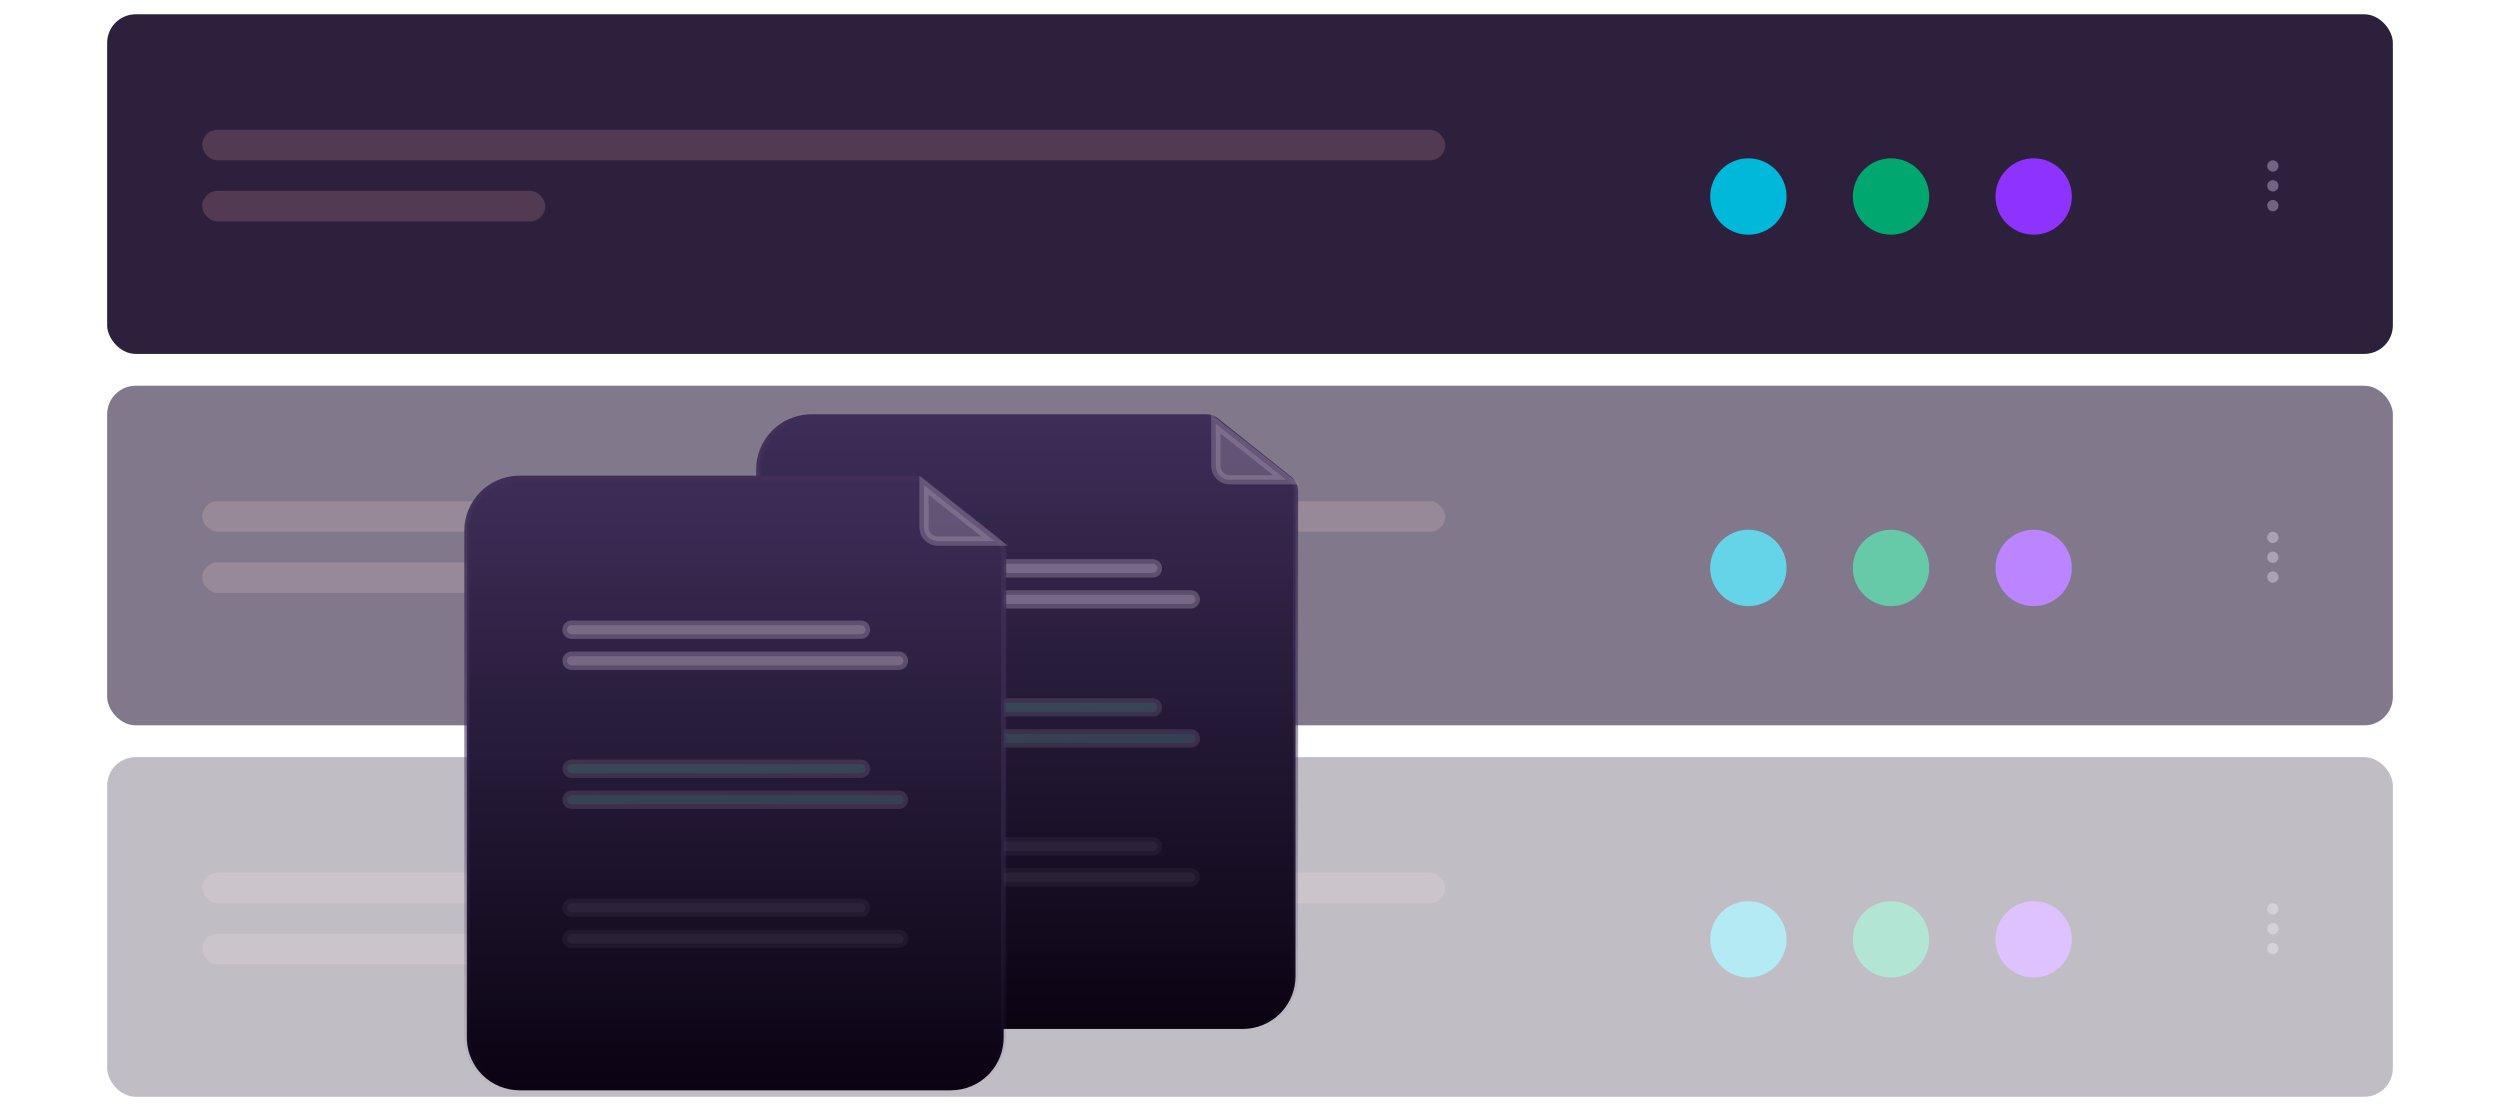 <svg width="350" height="156" viewBox="0 0 350 156" fill="none" xmlns="http://www.w3.org/2000/svg">
<rect x="15" y="2" width="320" height="47.548" rx="4" fill="#2D203D"/>
<path d="M318.2 26.805C318.637 26.805 318.992 26.45 318.992 26.012C318.992 25.575 318.637 25.22 318.2 25.22C317.762 25.22 317.407 25.575 317.407 26.012C317.407 26.45 317.762 26.805 318.2 26.805Z" fill="#716381"/>
<path d="M318.2 24.031C318.637 24.031 318.992 23.676 318.992 23.239C318.992 22.801 318.637 22.446 318.2 22.446C317.762 22.446 317.407 22.801 317.407 23.239C317.407 23.676 317.762 24.031 318.2 24.031Z" fill="#716381"/>
<path d="M318.2 29.578C318.637 29.578 318.992 29.224 318.992 28.786C318.992 28.348 318.637 27.994 318.2 27.994C317.762 27.994 317.407 28.348 317.407 28.786C317.407 29.224 317.762 29.578 318.2 29.578Z" fill="#716381"/>
<rect x="28.314" y="18.167" width="174.027" height="4.279" rx="2.14" fill="#523A52"/>
<rect x="28.314" y="26.726" width="48.024" height="4.279" rx="2.14" fill="#523A52"/>
<circle cx="244.773" cy="27.511" r="5.345" fill="#00B8D9"/>
<circle cx="264.743" cy="27.511" r="5.345" fill="#00A76F"/>
<circle cx="284.713" cy="27.511" r="5.345" fill="#8E33FF"/>
<g opacity="0.6">
<rect x="15" y="54.001" width="320" height="47.548" rx="4" fill="#2D203D"/>
<path d="M318.2 78.805C318.637 78.805 318.992 78.45 318.992 78.012C318.992 77.575 318.637 77.22 318.2 77.22C317.762 77.22 317.407 77.575 317.407 78.012C317.407 78.45 317.762 78.805 318.2 78.805Z" fill="#716381"/>
<path d="M318.2 76.031C318.637 76.031 318.992 75.676 318.992 75.239C318.992 74.801 318.637 74.446 318.2 74.446C317.762 74.446 317.407 74.801 317.407 75.239C317.407 75.676 317.762 76.031 318.2 76.031Z" fill="#716381"/>
<path d="M318.2 81.579C318.637 81.579 318.992 81.224 318.992 80.786C318.992 80.348 318.637 79.994 318.2 79.994C317.762 79.994 317.407 80.348 317.407 80.786C317.407 81.224 317.762 81.579 318.2 81.579Z" fill="#716381"/>
<rect x="28.314" y="70.167" width="174.027" height="4.279" rx="2.14" fill="#523A52"/>
<rect x="28.314" y="78.726" width="48.024" height="4.279" rx="2.14" fill="#523A52"/>
<circle cx="244.773" cy="79.511" r="5.345" fill="#00B8D9"/>
<circle cx="264.743" cy="79.511" r="5.345" fill="#00A76F"/>
<circle cx="284.713" cy="79.511" r="5.345" fill="#8E33FF"/>
</g>
<g opacity="0.3">
<rect x="15" y="106" width="320" height="47.548" rx="4" fill="#2D203D"/>
<path d="M318.2 130.805C318.637 130.805 318.992 130.45 318.992 130.012C318.992 129.575 318.637 129.22 318.2 129.22C317.762 129.22 317.407 129.575 317.407 130.012C317.407 130.45 317.762 130.805 318.2 130.805Z" fill="#716381"/>
<path d="M318.2 128.031C318.637 128.031 318.992 127.676 318.992 127.239C318.992 126.801 318.637 126.446 318.2 126.446C317.762 126.446 317.407 126.801 317.407 127.239C317.407 127.676 317.762 128.031 318.2 128.031Z" fill="#716381"/>
<path d="M318.2 133.579C318.637 133.579 318.992 133.224 318.992 132.786C318.992 132.348 318.637 131.994 318.2 131.994C317.762 131.994 317.407 132.348 317.407 132.786C317.407 133.224 317.762 133.579 318.2 133.579Z" fill="#716381"/>
<rect x="28.314" y="122.167" width="174.027" height="4.279" rx="2.14" fill="#523A52"/>
<rect x="28.314" y="130.726" width="48.024" height="4.279" rx="2.14" fill="#523A52"/>
<circle cx="244.773" cy="131.511" r="5.345" fill="#00B8D9"/>
<circle cx="264.743" cy="131.511" r="5.345" fill="#00A76F"/>
<circle cx="284.713" cy="131.511" r="5.345" fill="#8E33FF"/>
</g>
<path d="M168.889 58.358C169.331 58.358 169.761 58.49 170.127 58.733L170.28 58.845L180.532 67.017C181.063 67.44 181.373 68.082 181.373 68.762V136.682C181.371 138.513 180.687 140.274 179.464 141.625L179.212 141.89C177.83 143.271 175.957 144.049 174.003 144.051H113.588C111.634 144.049 109.76 143.271 108.378 141.89C107.083 140.594 106.319 138.867 106.227 137.047L106.218 136.681V65.728C106.22 63.775 106.997 61.901 108.378 60.52C109.673 59.224 111.401 58.459 113.222 58.367L113.588 58.358H168.889Z" fill="url(#paint0_linear_2_1517)" stroke="url(#paint1_linear_2_1517)" stroke-width="0.716"/>
<path opacity="0.2" d="M120.884 102.736H166.706C166.748 102.736 166.789 102.74 166.83 102.748L166.95 102.784C167.028 102.816 167.098 102.864 167.157 102.923C167.187 102.952 167.214 102.985 167.237 103.02L167.296 103.131C167.328 103.208 167.345 103.291 167.345 103.375C167.345 103.417 167.341 103.459 167.333 103.5L167.296 103.62C167.264 103.698 167.216 103.768 167.157 103.827C167.128 103.857 167.095 103.883 167.061 103.906L166.95 103.966C166.873 103.998 166.79 104.015 166.706 104.015H120.884C120.842 104.015 120.801 104.01 120.76 104.002L120.64 103.966C120.601 103.95 120.564 103.929 120.529 103.906L120.432 103.827C120.402 103.798 120.376 103.765 120.353 103.73L120.294 103.62C120.262 103.543 120.245 103.459 120.245 103.375C120.245 103.333 120.249 103.291 120.257 103.25L120.294 103.131C120.31 103.092 120.329 103.054 120.353 103.02L120.432 102.923C120.461 102.893 120.495 102.867 120.529 102.844L120.64 102.784C120.678 102.768 120.719 102.756 120.76 102.748L120.884 102.736ZM120.883 98.393H161.397C161.525 98.393 161.648 98.43 161.752 98.5L161.85 98.58C161.969 98.7 162.036 98.863 162.036 99.032C162.036 99.202 161.969 99.365 161.85 99.484C161.73 99.604 161.567 99.671 161.397 99.671H120.883C120.841 99.671 120.8 99.667 120.759 99.659L120.639 99.623C120.6 99.607 120.562 99.587 120.527 99.564L120.431 99.484C120.401 99.455 120.375 99.422 120.352 99.388L120.292 99.276C120.26 99.199 120.243 99.116 120.243 99.032C120.243 98.948 120.26 98.865 120.292 98.787C120.308 98.748 120.328 98.712 120.352 98.677L120.431 98.58C120.46 98.55 120.493 98.523 120.527 98.5L120.639 98.441C120.678 98.425 120.718 98.413 120.759 98.405L120.883 98.393Z" fill="url(#paint2_linear_2_1517)" stroke="#A191AB" stroke-width="1.295"/>
<path opacity="0.08" d="M120.883 122.202H166.705C166.875 122.202 167.037 122.268 167.157 122.388C167.277 122.508 167.345 122.671 167.345 122.84C167.345 123.01 167.277 123.173 167.157 123.292C167.037 123.412 166.875 123.48 166.705 123.48H120.883C120.841 123.48 120.8 123.475 120.759 123.467L120.639 123.431C120.6 123.415 120.562 123.396 120.527 123.373L120.431 123.292C120.371 123.233 120.324 123.163 120.292 123.085C120.26 123.008 120.243 122.924 120.243 122.84C120.243 122.798 120.248 122.756 120.256 122.715L120.292 122.595C120.308 122.556 120.328 122.52 120.352 122.485L120.431 122.388C120.46 122.359 120.493 122.332 120.527 122.309L120.639 122.25C120.678 122.233 120.718 122.221 120.759 122.213L120.883 122.202ZM120.884 117.858H161.397C161.567 117.858 161.73 117.926 161.85 118.045C161.969 118.165 162.036 118.328 162.036 118.498C162.036 118.667 161.969 118.83 161.85 118.95C161.73 119.07 161.567 119.136 161.397 119.136H120.884C120.757 119.136 120.634 119.098 120.529 119.029L120.432 118.95C120.312 118.83 120.245 118.667 120.245 118.498C120.245 118.37 120.283 118.247 120.353 118.143L120.432 118.045C120.551 117.926 120.714 117.858 120.884 117.858Z" fill="#A191AB" stroke="#A191AB" stroke-width="1.295"/>
<path opacity="0.4" d="M120.884 83.273H166.706C166.79 83.273 166.873 83.289 166.95 83.321C167.028 83.353 167.098 83.4 167.157 83.46C167.187 83.489 167.214 83.522 167.237 83.557L167.296 83.668C167.328 83.745 167.345 83.828 167.345 83.912C167.345 83.954 167.341 83.996 167.333 84.037L167.296 84.157C167.264 84.234 167.217 84.305 167.157 84.364C167.098 84.423 167.028 84.47 166.95 84.502C166.873 84.534 166.79 84.551 166.706 84.551H120.884C120.842 84.551 120.801 84.547 120.76 84.539L120.64 84.502C120.601 84.486 120.564 84.467 120.529 84.444L120.432 84.364C120.402 84.334 120.376 84.302 120.353 84.267L120.294 84.157C120.262 84.079 120.245 83.996 120.245 83.912C120.245 83.87 120.249 83.828 120.257 83.788L120.294 83.668C120.31 83.629 120.329 83.592 120.353 83.557L120.432 83.46C120.461 83.43 120.494 83.404 120.529 83.38L120.64 83.321C120.717 83.289 120.8 83.273 120.884 83.273ZM120.883 78.929H161.397C161.525 78.929 161.648 78.967 161.752 79.037L161.85 79.117C161.969 79.237 162.036 79.399 162.036 79.569C162.036 79.696 161.998 79.819 161.929 79.923L161.85 80.021C161.73 80.141 161.567 80.207 161.397 80.207H120.883C120.841 80.207 120.8 80.204 120.759 80.196L120.639 80.16C120.6 80.144 120.562 80.123 120.527 80.1L120.431 80.021C120.401 79.991 120.375 79.959 120.352 79.924L120.292 79.814C120.26 79.736 120.243 79.653 120.243 79.569C120.243 79.527 120.248 79.485 120.256 79.444L120.292 79.324C120.308 79.285 120.328 79.248 120.352 79.213L120.431 79.117C120.46 79.087 120.493 79.06 120.527 79.037L120.639 78.978C120.678 78.962 120.718 78.95 120.759 78.942L120.883 78.929ZM180.101 67.172H172.147C171.895 67.172 171.645 67.123 171.411 67.026C171.177 66.929 170.965 66.787 170.786 66.608C170.607 66.429 170.465 66.217 170.368 65.983C170.271 65.749 170.222 65.499 170.222 65.246V59.346L180.101 67.172Z" fill="#A191AB" stroke="#A191AB" stroke-width="1.295"/>
<path d="M128.03 66.949C128.472 66.949 128.902 67.08 129.268 67.324L129.421 67.436L139.673 75.607C140.204 76.031 140.514 76.673 140.514 77.353V145.272C140.512 147.104 139.828 148.865 138.605 150.216L138.353 150.48C136.971 151.862 135.098 152.639 133.144 152.642H72.729C70.775 152.639 68.9 151.862 67.519 150.48C66.224 149.185 65.46 147.458 65.367 145.638L65.359 145.271V74.319C65.361 72.366 66.137 70.492 67.519 69.11C68.814 67.815 70.542 67.05 72.362 66.958L72.729 66.949H128.03Z" fill="url(#paint3_linear_2_1517)" stroke="url(#paint4_linear_2_1517)" stroke-width="0.716"/>
<path opacity="0.2" d="M80.025 111.327H125.847C125.889 111.327 125.93 111.331 125.971 111.339L126.091 111.375C126.169 111.407 126.239 111.454 126.298 111.514C126.328 111.543 126.355 111.576 126.378 111.61L126.437 111.722C126.469 111.799 126.486 111.882 126.486 111.966C126.486 112.008 126.482 112.05 126.474 112.091L126.437 112.211C126.405 112.288 126.358 112.359 126.298 112.418C126.269 112.448 126.236 112.474 126.202 112.497L126.091 112.557C126.014 112.589 125.931 112.605 125.847 112.605H80.025C79.983 112.605 79.942 112.601 79.901 112.593L79.781 112.557C79.742 112.541 79.705 112.52 79.67 112.497L79.573 112.418C79.543 112.388 79.517 112.356 79.494 112.321L79.435 112.211C79.403 112.133 79.386 112.05 79.386 111.966C79.386 111.924 79.39 111.882 79.398 111.841L79.435 111.722C79.451 111.683 79.47 111.645 79.494 111.61L79.573 111.514C79.603 111.484 79.636 111.458 79.67 111.435L79.781 111.375C79.82 111.359 79.86 111.347 79.901 111.339L80.025 111.327ZM80.024 106.983H120.539C120.666 106.983 120.789 107.021 120.893 107.091L120.991 107.171C121.11 107.291 121.177 107.454 121.177 107.623C121.177 107.792 121.111 107.955 120.991 108.075C120.871 108.195 120.708 108.262 120.539 108.262H80.024C79.982 108.262 79.941 108.258 79.9 108.25L79.78 108.214C79.741 108.198 79.703 108.178 79.668 108.154L79.572 108.075C79.542 108.046 79.516 108.013 79.493 107.979L79.433 107.867C79.401 107.79 79.384 107.707 79.384 107.623C79.384 107.539 79.401 107.456 79.433 107.378C79.449 107.339 79.469 107.302 79.493 107.268L79.572 107.171C79.601 107.141 79.634 107.114 79.668 107.091L79.78 107.032C79.819 107.016 79.859 107.004 79.9 106.996L80.024 106.983Z" fill="url(#paint5_linear_2_1517)" stroke="#A191AB" stroke-width="1.295"/>
<path opacity="0.08" d="M80.024 130.792H125.846C126.016 130.792 126.178 130.859 126.298 130.979C126.418 131.099 126.486 131.262 126.486 131.431C126.486 131.601 126.418 131.763 126.298 131.883C126.178 132.003 126.016 132.071 125.846 132.071H80.024C79.982 132.071 79.941 132.066 79.9 132.058L79.78 132.022C79.741 132.006 79.703 131.987 79.668 131.963L79.572 131.883C79.513 131.824 79.465 131.754 79.433 131.676C79.401 131.599 79.384 131.515 79.384 131.431C79.384 131.389 79.389 131.347 79.397 131.306L79.433 131.186C79.449 131.147 79.469 131.11 79.493 131.076L79.572 130.979C79.601 130.949 79.634 130.923 79.668 130.9L79.78 130.84C79.819 130.824 79.859 130.812 79.9 130.804L80.024 130.792ZM80.025 126.449H120.539C120.708 126.449 120.871 126.516 120.991 126.636C121.11 126.756 121.177 126.919 121.177 127.088C121.177 127.258 121.111 127.421 120.991 127.541C120.871 127.66 120.708 127.727 120.539 127.727H80.025C79.898 127.727 79.775 127.689 79.67 127.62L79.573 127.541C79.453 127.421 79.386 127.258 79.386 127.088C79.386 126.961 79.424 126.838 79.494 126.734L79.573 126.636C79.693 126.516 79.856 126.449 80.025 126.449Z" fill="#A191AB" stroke="#A191AB" stroke-width="1.295"/>
<path opacity="0.4" d="M80.025 91.864H125.847C125.931 91.864 126.014 91.88 126.091 91.912C126.169 91.944 126.239 91.991 126.298 92.05C126.328 92.08 126.355 92.113 126.378 92.148L126.437 92.258C126.469 92.336 126.486 92.419 126.486 92.502C126.486 92.544 126.482 92.587 126.474 92.627L126.437 92.748C126.405 92.825 126.358 92.895 126.298 92.955C126.239 93.014 126.169 93.061 126.091 93.093C126.014 93.125 125.931 93.142 125.847 93.142H80.025C79.983 93.142 79.942 93.138 79.901 93.129L79.781 93.093C79.742 93.077 79.705 93.058 79.67 93.035L79.573 92.955C79.543 92.925 79.517 92.892 79.494 92.858L79.435 92.748C79.403 92.67 79.386 92.586 79.386 92.502C79.386 92.461 79.39 92.419 79.398 92.378L79.435 92.258C79.451 92.22 79.471 92.183 79.494 92.148L79.573 92.05C79.603 92.021 79.636 91.994 79.67 91.971L79.781 91.912C79.858 91.88 79.941 91.864 80.025 91.864ZM80.024 87.52H120.539C120.666 87.52 120.789 87.558 120.893 87.627L120.991 87.707C121.11 87.827 121.177 87.99 121.177 88.16C121.177 88.287 121.139 88.41 121.07 88.514L120.991 88.612C120.871 88.732 120.708 88.798 120.539 88.798H80.024C79.982 88.798 79.941 88.795 79.9 88.787L79.78 88.751C79.741 88.734 79.703 88.714 79.668 88.691L79.572 88.612C79.542 88.582 79.516 88.55 79.493 88.515L79.433 88.405C79.401 88.327 79.384 88.244 79.384 88.16C79.384 88.118 79.389 88.076 79.397 88.035L79.433 87.915C79.449 87.876 79.469 87.839 79.493 87.804L79.572 87.707C79.602 87.678 79.634 87.651 79.668 87.627L79.78 87.569C79.819 87.553 79.859 87.541 79.9 87.533L80.024 87.52ZM139.242 75.763H131.289C131.036 75.763 130.786 75.713 130.552 75.617C130.319 75.52 130.106 75.378 129.927 75.199C129.748 75.02 129.606 74.807 129.509 74.574C129.413 74.34 129.363 74.089 129.363 73.836V67.937L139.242 75.763Z" fill="#A191AB" stroke="#A191AB" stroke-width="1.295"/>
<defs>
<linearGradient id="paint0_linear_2_1517" x1="143.795" y1="58" x2="143.795" y2="144.409" gradientUnits="userSpaceOnUse">
<stop stop-color="#3D2E58"/>
<stop offset="1" stop-color="#0A0312"/>
</linearGradient>
<linearGradient id="paint1_linear_2_1517" x1="143.795" y1="58" x2="143.795" y2="144.409" gradientUnits="userSpaceOnUse">
<stop stop-color="#402E57"/>
<stop offset="1" stop-color="#3D2E57" stop-opacity="0"/>
</linearGradient>
<linearGradient id="paint2_linear_2_1517" x1="119.596" y1="97.745" x2="121.533" y2="111.302" gradientUnits="userSpaceOnUse">
<stop stop-color="#00A76F"/>
<stop offset="1" stop-color="#007867"/>
</linearGradient>
<linearGradient id="paint3_linear_2_1517" x1="102.936" y1="66.591" x2="102.936" y2="153" gradientUnits="userSpaceOnUse">
<stop stop-color="#3D2E58"/>
<stop offset="1" stop-color="#0A0312"/>
</linearGradient>
<linearGradient id="paint4_linear_2_1517" x1="102.936" y1="66.591" x2="102.936" y2="153" gradientUnits="userSpaceOnUse">
<stop stop-color="#402E57"/>
<stop offset="1" stop-color="#3D2E57" stop-opacity="0"/>
</linearGradient>
<linearGradient id="paint5_linear_2_1517" x1="78.737" y1="106.336" x2="80.674" y2="119.893" gradientUnits="userSpaceOnUse">
<stop stop-color="#00A76F"/>
<stop offset="1" stop-color="#007867"/>
</linearGradient>
</defs>
</svg>
